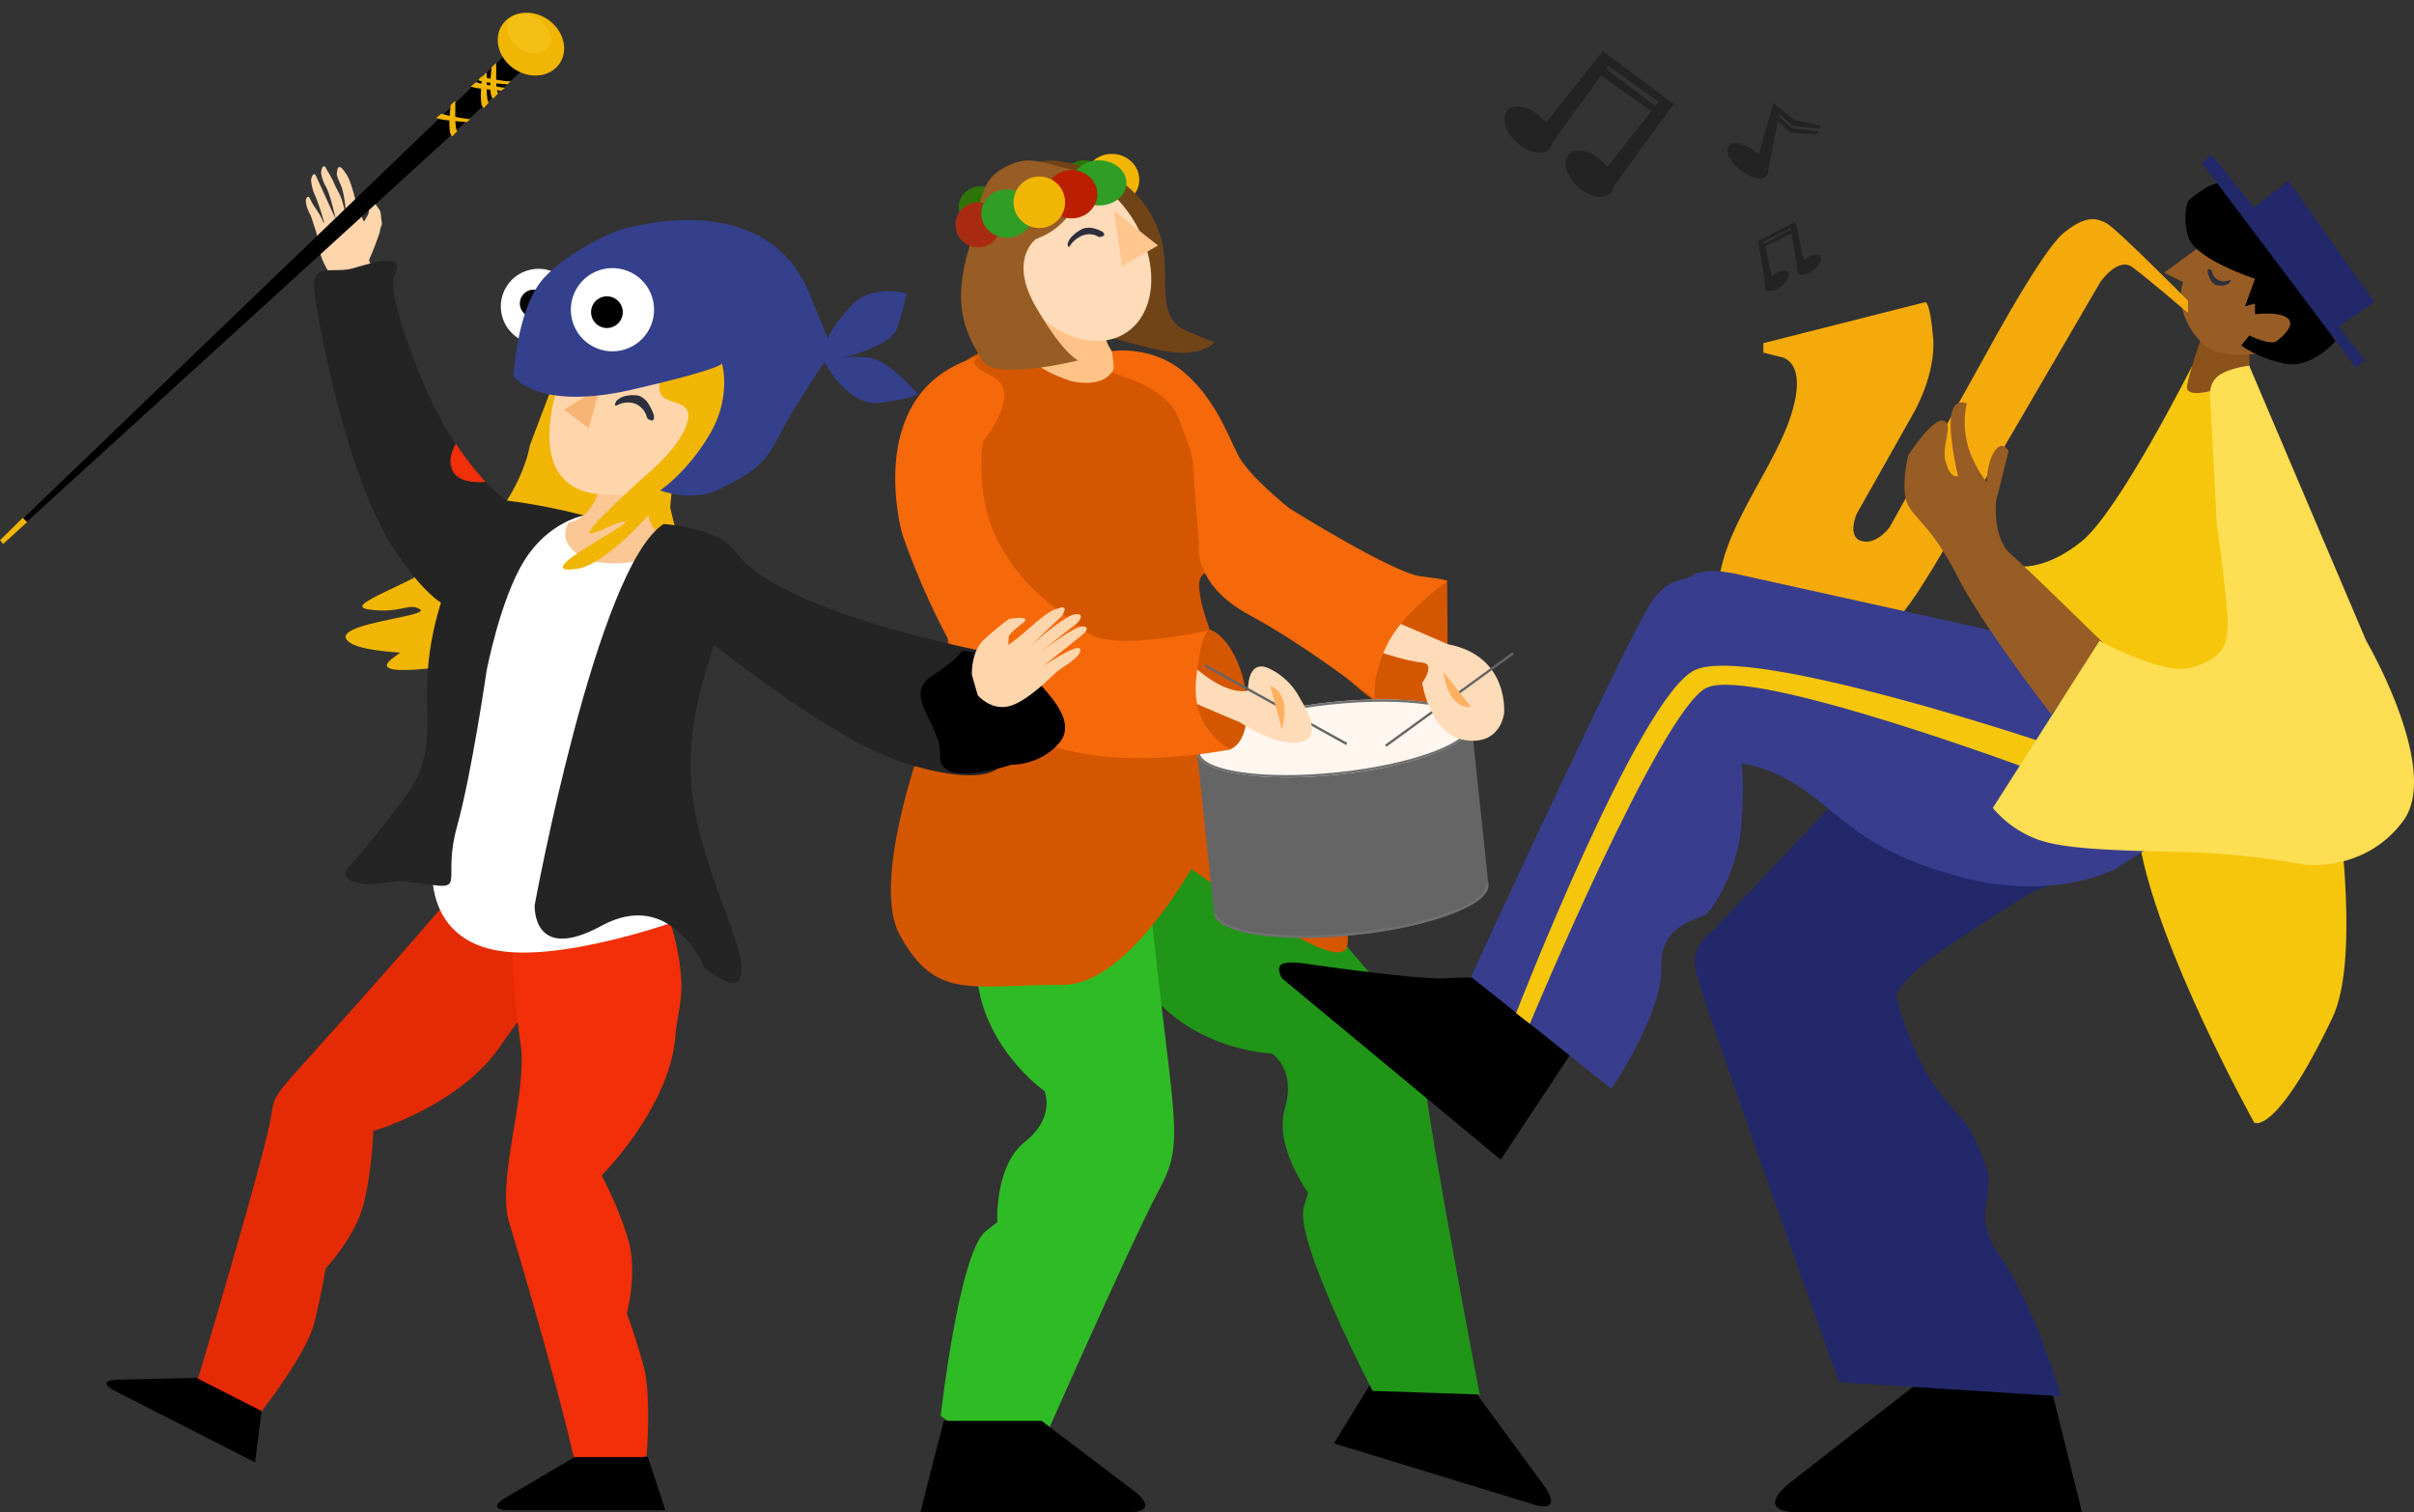 <svg xmlns="http://www.w3.org/2000/svg" width="1012.439" height="634.227" viewBox="0 0 1012.439 634.227">
  <rect x="0" y="0" width="1012.439" height="634.227" fill="#333333" stroke="none"/>
  <g id="Group_56" data-name="Group 56" transform="translate(-889.384 -302.601)">
    <g id="Group_46" data-name="Group 46">
      <g id="Group_42" data-name="Group 42" transform="matrix(0.995, 0.105, -0.105, 0.995, 1522.686, 319.787)">
        <path id="Path_69" data-name="Path 69" d="M22.911,0,0,36.185l6.51,3.449L28.939.6Z" transform="translate(14.557 2.754)" fill="#232323"/>
        <path id="Path_70" data-name="Path 70" d="M22.911,0,0,36.185l6.51,3.449L28.939.6Z" transform="translate(41.98 18.484)" fill="#232323"/>
        <path id="Path_71" data-name="Path 71" d="M2.891,0,0,36.572l2.808.93L6.463.564Z" transform="translate(35.909 5.858) rotate(-65)" fill="#232323"/>
        <path id="Path_72" data-name="Path 72" d="M2.891,0,0,36.572l2.635-.052L6.463.564Z" transform="translate(33.95 10.533) rotate(-65)" fill="#232323"/>
        <path id="Path_78" data-name="Path 78" d="M6.808.154c5.06.972,10.4,6.271,11.927,11.837s-1.337,9.29-6.4,8.318S1.937,14.038.411,8.473,1.748-.818,6.808.154Z" transform="translate(0 28.297) rotate(-13)" fill="#232323"/>
        <path id="Path_79" data-name="Path 79" d="M6.808.154c5.06.972,10.4,6.271,11.927,11.837s-1.337,9.29-6.4,8.318S1.937,14.038.411,8.473,1.748-.818,6.808.154Z" transform="translate(27.422 44.028) rotate(-13)" fill="#232323"/>
      </g>
      <g id="Group_43" data-name="Group 43" transform="translate(1650.768 429.052) rotate(-171)">
        <path id="Path_69-2" data-name="Path 69" d="M6.55,19.158,0,1.94,2.88,0,9.026,18.651Z" transform="translate(6.41 11.392)" fill="#232323"/>
        <path id="Path_70-2" data-name="Path 70" d="M6.55,19.158,0,1.94,2.88,0,9.026,18.651Z" transform="translate(18.634 2.621)" fill="#232323"/>
        <path id="Path_71-2" data-name="Path 71" d="M3.14,17.32,0,.174,1.186,0,4.68,17.385Z" transform="translate(27.231 20.154) rotate(65)" fill="#232323"/>
        <path id="Path_72-2" data-name="Path 72" d="M3.14,17.146,0,0,1.16.264,4.68,17.211Z" transform="translate(26.63 17.969) rotate(65)" fill="#232323"/>
        <path id="Path_75" data-name="Path 75" d="M2.377,10.551c1.991-.543,4.3-3.325,5.15-6.213S7.46-.451,5.469.093,1.173,3.418.319,6.306.386,11.094,2.377,10.551Z" transform="translate(2.394 8.77) rotate(13)" fill="#232323"/>
        <path id="Path_76" data-name="Path 76" d="M2.377,10.551c1.991-.543,4.3-3.325,5.15-6.213S7.46-.451,5.469.093,1.173,3.418.319,6.306.386,11.094,2.377,10.551Z" transform="translate(14.618 0) rotate(13)" fill="#232323"/>
      </g>
      <g id="Group_45" data-name="Group 45" transform="matrix(0.995, 0.105, -0.105, 0.995, 1611.392, 342.935)">
        <g id="Group_44" data-name="Group 44" transform="translate(0 6.027) rotate(-14)">
          <path id="Path_69-3" data-name="Path 69" d="M11.708,0,0,26.336l4.945,3.276L14.013,3.429Z" transform="translate(10.9 0)" fill="#232323"/>
          <path id="Path_77" data-name="Path 77" d="M4.132.159c3.44.925,7.408,5.642,8.862,10.536s-.156,8.11-3.6,7.185S1.989,12.237.535,7.344.692-.767,4.132.159Z" transform="translate(0 15.248) rotate(-13)" fill="#232323"/>
        </g>
        <path id="Path_73" data-name="Path 73" d="M0,0,9.448,6.079,20.677,7.2,19.963,8.51,8.839,8.558.428,2.527Z" transform="translate(21.996 0.641)" fill="#232323"/>
        <path id="Path_74" data-name="Path 74" d="M0,0,8.4,5.974l10.665,0-.333,1.347-10.962.45L.428,2.527Z" transform="translate(22.635 4.417)" fill="#232323"/>
      </g>
    </g>
    <g id="Group_55" data-name="Group 55" transform="translate(-812 -1555)">
      <ellipse id="Ellipse_12" data-name="Ellipse 12" cx="10.82" cy="11.497" rx="10.82" ry="11.497" transform="translate(2145.39 1924.855)" fill="#2f7409"/>
      <ellipse id="Ellipse_11" data-name="Ellipse 11" cx="9.468" cy="8.792" rx="9.468" ry="8.792" transform="translate(2103.461 1935.676)" fill="#2f7409"/>
      <ellipse id="Ellipse_8" data-name="Ellipse 8" cx="11.497" cy="10.82" rx="11.497" ry="10.82" transform="translate(2156.21 1922.15)" fill="#f1b503"/>
      <path id="Path_19" data-name="Path 19" d="M6.339.006H94.26L84.491,37.649H43.461L5.775,9.52S-.453,5.309.026,2.528,6.339.006,6.339.006Z" transform="translate(2350.986 2490.574) rotate(-163)"/>
      <path id="Path_17" data-name="Path 17" d="M43.837,359.863C6.827,164.42-7.052,159.766,3.357,131.846S43.837,0,43.837,0L83.16,21.716s.718,71.334-9.322,81.892-4.462,3.52-4.462,3.52,4.462,24.636-7.252,36.954-5.578,22.876-5.578,22.876,33.469,18.477,35.142,55.431S78.3,356.129,78.3,356.129Z" transform="matrix(-0.891, 0.454, -0.454, -0.891, 2361.046, 2422.609)" fill="#209518"/>
      <path id="Path_18" data-name="Path 18" d="M43.837,348.233C6.827,159.106-7.052,154.6,3.357,127.585S43.837,0,43.837,0L83.16,21.014s.718,69.029-9.323,79.246-4.462,3.406-4.462,3.406,4.462,23.84-7.252,35.759-5.578,22.138-5.578,22.138,33.469,17.88,35.142,53.64S78.3,344.62,78.3,344.62Z" transform="translate(2175.882 2482.51) rotate(-173)" fill="#2fbb25"/>
      <path id="Path_4" data-name="Path 4" d="M848.825-1937.9c0,32.075,20.762,34.084,48.585,50.92s87.013,107.126,87.013,107.126,12.714,7.2,10.595,25.852-91.118-52.177-122.731-71.306-44.885-72.364-44.885-72.364-14.2-79.886,5.086-99.17,72.231-4.006,72.231-4.006,33.745,45.814,76.657,71.78,55.481,22.294,55.481,22.294l.5,66.983s-22.963-4.857-52.932-36.266-42.577-39.953-50.222-33.058,19.642,60.637,19.642,60.637-5.577,23.4-5.867,24.973c-1.5,8.175-37.793,86.193-72.2,86.193-38.96,0-53.213,6.815-68.46-20.864-15.111-27.43,20.082-109.713,20.082-110.677,0-107.14,1.86-95.924,1.86-95.924" transform="translate(1271.459 4007.972)" fill="#d55600"/>
      <path id="Path_5" data-name="Path 5" d="M898.261-2024.751H865.578s4.681,8.234,0,16.342,17.037,14.6,17.037,14.6,10.578,2.635,15.647-2.434,3.968-5.3,0-12.17S898.261-2024.751,898.261-2024.751Z" transform="translate(1268.204 4011.315)" fill="#ffc387"/>
      <path id="Path_8" data-name="Path 8" d="M851.109-2038.54c5.994-5.782,33.516,5.906,33.516,5.906a42.29,42.29,0,0,1,12,11.192,42.043,42.043,0,0,1,6.348,12.657c5.137,16.647-2.814,34.12,11.009,40.024s11.865,4.723,11.865,4.723-4.037,5.076-15.413,4.486-43.3-11.1-43.3-11.1Z" transform="translate(1284.957 3965.088)" fill="#714418"/>
      <ellipse id="Ellipse_2" data-name="Ellipse 2" cx="39.271" cy="28.363" rx="39.271" ry="28.363" transform="matrix(0.545, 0.839, -0.839, 0.545, 2154.629, 1915.821)" fill="#ffdcb9"/>
      <path id="Polygon_1" data-name="Polygon 1" d="M8.727,0l8.727,21.817H0Z" transform="translate(2161.036 1950.393) rotate(-30)" fill="#ffc68e"/>
      <path id="Path_7" data-name="Path 7" d="M966.735-2049.519a29.513,29.513,0,0,1-19.134,22.006s-11.9,8.32,0,28.729,17.693,22.21,17.693,22.21-35.169,8.844-40.325,0-12.853-20.079-6.378-44.012,5.357-30.947,15.019-36.471,14.472-3.2,26.54,0,6.584,2.241,6.584,2.241Z" transform="translate(1188.358 3985.328)" fill="#975d24"/>
      <g id="Group_23" data-name="Group 23" transform="translate(2201.96 2146.06)">
        <g id="Ellipse_4" data-name="Ellipse 4" transform="matrix(-0.995, 0.105, -0.105, -0.995, 125.262, 97.641)" fill="#656565" stroke="#707070" stroke-width="1">
          <ellipse cx="57.816" cy="15.272" rx="57.816" ry="15.272" stroke="none"/>
          <ellipse cx="57.816" cy="15.272" rx="57.316" ry="14.772" fill="none"/>
        </g>
        <rect id="Rectangle_58" data-name="Rectangle 58" width="115.633" height="67.634" transform="matrix(-0.995, 0.105, -0.105, -0.995, 123.665, 82.452)" fill="#656565"/>
        <g id="Ellipse_3" data-name="Ellipse 3" transform="matrix(-0.995, 0.105, -0.105, -0.995, 118.192, 30.377)" fill="#fff7ef" stroke="#707070" stroke-width="1">
          <ellipse cx="57.816" cy="15.272" rx="57.816" ry="15.272" stroke="none"/>
          <ellipse cx="57.816" cy="15.272" rx="57.316" ry="14.772" fill="none"/>
        </g>
      </g>
      <rect id="Rectangle_70" data-name="Rectangle 70" width="1" height="20" transform="translate(2248.461 2160.378) rotate(-61)" fill="#656565"/>
      <g id="Group_21" data-name="Group 21" transform="translate(2281.135 2118.327)">
        <path id="Path_9" data-name="Path 9" d="M810.055-2015.849c25.764,4.956,23.5,28.912,23.5,28.912s-1.356,13.56-16.272,11.3-18.08-23.957-18.08-23.957,5.876-8.136,0-8.588-16.724-4.068-16.724-4.068l5.424-13.108Z" transform="translate(-782.483 2025.358)" fill="#ffdcb9"/>
      </g>
      <ellipse id="Ellipse_17" data-name="Ellipse 17" cx="12.606" cy="25.954" rx="12.606" ry="25.954" transform="translate(2229.016 2169.179) rotate(167)" fill="#d55600"/>
      <path id="Path_11" data-name="Path 11" d="M774.511-2011.806c14.464,12.2,21.7,9.04,21.7,9.04s-.453-13.56,9.04-9.04a28.252,28.252,0,0,1,13.108,13.108s10.4,15.368,0,17.629-25.312-8.136-25.312-8.136l-27.572-11.752Z" transform="translate(1428.586 4149.882)" fill="#ffdcb9"/>
      <path id="Path_14" data-name="Path 14" d="M76.75,179.615c52.952-4.8,45.259-68.521,45.259-68.521S110.544,40.38,82.423,18.816,0,.127,0,.127,15.515,10.191,9.7,31.755.588,50.975.588,50.975s42.078-3.407,51.775,7.375,22.569,20.834,30.084,42.218-.024,43.319-.024,43.319-20.363,17.97-7.758,26.595S76.75,179.615,76.75,179.615Z" transform="translate(2217.609 2171.999) rotate(171)" fill="#f5690b"/>
      <path id="Path_15" data-name="Path 15" d="M868.917-2002.034" transform="translate(1300.95 4007.617)" fill="none" stroke="#707070" stroke-width="1"/>
      <path id="Path_16" data-name="Path 16" d="M946.6-1905.711s.641-.661-11.111-2.017-55.145-28.476-55.145-28.476-17.176-13.561-21.7-22.6-10.073-24.286-23.294-35.134-29.591-8.258-29.591-8.258,1.558,7.568.284,8.634,22.316,4.926,27.74,19.39,5.876,14.465,6.328,23.053,2.26,29.38,2.26,29.38-3.164,17.177,21.244,30.285,52.433,35.257,52.433,35.257-1.588-8.8,5.192-22.813S946.6-1905.711,946.6-1905.711Z" transform="translate(1361.887 4007.08)" fill="#f5690b"/>
      <path id="Path_20" data-name="Path 20" d="M6.339.006H94.26L84.491,38.263H43.461L5.775,9.676S-.453,5.4.026,2.57,6.339.006,6.339.006Z" transform="translate(2181.685 2491.827) rotate(-180)"/>
      <ellipse id="Ellipse_5" data-name="Ellipse 5" cx="11.497" cy="9.468" rx="11.497" ry="9.468" transform="translate(2150.8 1924.855)" fill="#309d24"/>
      <ellipse id="Ellipse_6" data-name="Ellipse 6" cx="10.82" cy="10.144" rx="10.82" ry="10.144" transform="translate(2139.98 1928.913)" fill="#b91f00"/>
      <ellipse id="Ellipse_10" data-name="Ellipse 10" cx="9.468" cy="9.468" rx="9.468" ry="9.468" transform="translate(2102.108 1942.439)" fill="#a82b12"/>
      <ellipse id="Ellipse_7" data-name="Ellipse 7" cx="10.82" cy="10.144" rx="10.82" ry="10.144" transform="translate(2112.929 1937.028)" fill="#309d24"/>
      <ellipse id="Ellipse_9" data-name="Ellipse 9" cx="10.82" cy="10.82" rx="10.82" ry="10.82" transform="translate(2126.454 1931.618)" fill="#f1b503"/>
      <path id="Path_60" data-name="Path 60" d="M.538,2.221A15.892,15.892,0,0,0,3.23,5.288,8.965,8.965,0,0,0,6.748,6.949a16.064,16.064,0,0,0,4.717-.366,7.2,7.2,0,0,0,3.891-1.914s1.279-2.054-.613-1.154a11.164,11.164,0,0,1-6.77.957A7.924,7.924,0,0,1,3.524,1.911C2.8,1.1,2.964.5,1.951.223S.218-.2.032.588A2.3,2.3,0,0,0,.538,2.221Z" transform="translate(2164.8 1956.173) rotate(150)" fill="#2d2f3d"/>
      <g id="Group_53" data-name="Group 53">
        <rect id="Rectangle_69" data-name="Rectangle 69" width="1" height="29" transform="matrix(0.588, 0.809, -0.809, 0.588, 2335.665, 2131.218)" fill="#656565"/>
        <path id="Path_10" data-name="Path 10" d="M781.884-2010.751c2.442,16.738,11.6,14.843,11.6,14.843" transform="translate(1524.815 4150.037)" fill="#ffb061"/>
        <rect id="Rectangle_70-2" data-name="Rectangle 70" width="1" height="24" transform="matrix(0.588, 0.809, -0.809, 0.588, 2301.686, 2155.904)" fill="#656565"/>
      </g>
      <rect id="Rectangle_69-2" data-name="Rectangle 69" width="1" height="35" transform="translate(2206.479 2137.107) rotate(-61)" fill="#656565"/>
      <path id="Path_10-2" data-name="Path 10" d="M781.884-2010.751c2.442,16.738,11.6,14.843,11.6,14.843" transform="translate(3744.402 618.179) rotate(-157)" fill="#ffb061"/>
      <path id="Path_356" data-name="Path 356" d="M120.057.009H0L13.34,53.69H69.366l51.461-40.114s8.5-6.007,7.849-9.97S120.057.009,120.057.009Z" transform="translate(2574.567 2491.827) rotate(-180)"/>
    </g>
    <g id="Group_40" data-name="Group 40" transform="translate(887.384 294.601)">
      <g id="Group_36" data-name="Group 36" transform="translate(46.047 72.862)">
        <path id="Path_42" data-name="Path 42" d="M2034.067-1775.669c-17.667,18.722-61.111,30.129-47.468,32.119s17.054-3.127,21.6,0-41.783,6.253-28.992,14.212,93.449,3.366,93.449,3.366l12-57.285v-13.5s-62.243,55.192-87.54,73.383,127.143-16.6,127.143-16.6l-11.161-46.429,1.192-12.11-24.578-15.364-19.469,2.836-1.886-23.3-1.347-11.719-12.763,33.718S2051.74-1794.391,2034.067-1775.669Z" transform="translate(-1876.082 1934.291)" fill="#f1b503"/>
        <path id="Path_34" data-name="Path 34" d="M25.186,3.533c-27.723,165.652-28.8,132.173-21,155.838C9.92,176.787,23.636,229.1,30.556,255.8c2.378,9.176,2.228,9.611,2.228,9.611l29.748-2.205s3.962-31.059-.039-44.013-7.67-22.082-7.67-22.082,3.8-17.245-.167-30.937S42.239,137.4,42.239,137.4,68.417,109.385,69.67,78.064c.313-7.83,3.916-35.072,3.063-44.452C70.3,6.846,55.461,0,55.461,0Z" transform="translate(147.079 269.975) rotate(31)" fill="#e52b05"/>
        <path id="Path_35" data-name="Path 35" d="M23.542,3.406c-5.683,32.74-34.526-15.5-19.009,74.357,4.188,20.482-8.194,57.751-2,75.889,5.739,16.792,22.087,66.263,29.006,92.008a142.916,142.916,0,0,0,5.062,15.4l26.956-11.735s1.288-25.5-2.713-37.994-7.67-21.29-7.67-21.29,3.8-16.626-.167-29.827-12.417-27.747-12.417-27.747,27.624-29.453,28.877-59.651c.313-7.549,2.456-14.647,1.6-23.691C68.641,23.321,53.817,0,53.817,0Z" transform="matrix(0.999, 0.035, -0.035, 0.999, 172.378, 294.387)" fill="#f22f08"/>
        <path id="Path_36" data-name="Path 36" d="M4.748,22.222H70.607L63.289,0H32.555L4.326,16.605S-.339,19.092.02,20.733,4.748,22.222,4.748,22.222Z" transform="translate(164.386 546.312)"/>
        <path id="Path_37" data-name="Path 37" d="M4.748,20.4H70.607L63.289,0H32.555L4.326,15.247S-.339,17.53.02,19.037,4.748,20.4,4.748,20.4Z" transform="matrix(0.891, 0.454, -0.454, 0.891, 9.265, 498.261)"/>
        <path id="Path_31" data-name="Path 31" d="M24.158,30.435s-6.473,5.761-6.33,2.9,3.9-.483,5.218-3.106,6.452-2,5.954-5.2c.165-.415.237-2.233.563-3.19,1.382-4.055,2.891-3.291,3.424,1.414-.247,2.24-.265,4.315-.386,5.787-.08.967-1.536,2.789-2.019,3.846-.943,2.119-1.734,1.4-3.34,3.267a116.449,116.449,0,0,1-10.387,6.5c-2.368,1.3,1.617,9.105,1.617,9.105L2.493,51.392.618,45.244a51.829,51.829,0,0,1-.61-6.04A27.23,27.23,0,0,1,2.9,25.944C5.81,20.319,5.474,21.25,5.826,20.2c.236-.709,1.65-4.678,2.392-7.056.287-2.606,1.555-6.657,3.318-6.864,1.379-.162.324,1.541.156,4.473s-.216,5.481-.91,7.332c-.1,2.471-.333,1.954-.333,1.954a93.151,93.151,0,0,0,4.1-11.773,19.046,19.046,0,0,1,2.825-6.935s3.1-2.663,2.52.148S15.557,21,15.557,21s4.439-9.62,4.978-13.5a16.065,16.065,0,0,1,2-6.113s3.676-3.655,2.507.925a37.237,37.237,0,0,1-1.108,6.91c-.454,2.115-.647,4.9-1.662,7.481-1.44,3.668-2.7,6.161-2.7,6.161s5.467-7.853,6.466-12.612,1.621-4.535,1.621-4.535,3.391-4.535,2.892,1.99c.013.2.406,2.468-3.066,10.593-.523,1.224-2.231,6.4-2.231,6.4" transform="matrix(0.799, -0.602, 0.602, 0.799, 71.742, 19.852)" fill="#ffd5ac"/>
        <path id="Path_28" data-name="Path 28" d="M9.358,170.53C46.819,197.254,82.489,180.9,82.489,180.9s22.356-16.295,25.981-41.715-4.229-24.117-7.251-58.011,7.251-50.189,7.251-50.189-.5-28.189-29.5-30.8S0,23.52,0,23.52s35.359,5.506,35.359,28.971,6.042,78.869,0,78.217-27.643,25.817-23.414,39.5S9.358,170.53,9.358,170.53Z" transform="translate(241.216 343.316) rotate(-173)" fill="#fff"/>
        <path id="Path_21" data-name="Path 21" d="M1573-1305.573c-.652,28.68-14.991,29.331-14.991,29.331s-5.866,7.822,5.214,14.34,32.59,0,32.59,0,7.822.652,4.563-4.562-8.474-5.866-9.125-13.688,0-25.421,0-25.421Z" transform="translate(-1363.445 1430.436)" fill="#fbc794"/>
        <path id="Path_23" data-name="Path 23" d="M1513.245-1278.564c16.412,26.073,103.84,42.62,103.84,42.62s-10.869,3.911-6.394,23.465,14.706,24.117,14.706,24.117-3.837,10.429-39,0-95.269-61.27-95.269-61.27-2.724-.321,0-22.813S1513.245-1278.564,1513.245-1278.564Z" transform="translate(-1249.495 1444.058)" fill="#242424"/>
        <path id="Path_27" data-name="Path 27" d="M34.614,52.217S12.776,44.044,8.877,35.87-5.941,12.167,4.2,4.811,26.035.724,26.035.724,58.011-1.728,54.111,11.349s9.359,28.608-4.679,33.512S34.614,52.217,34.614,52.217Z" transform="translate(405.503 250.329) rotate(166)"/>
        <path id="Path_26" data-name="Path 26" d="M113.025,92.851C112,88.424,99.795,79.143,75.353,66.355S24.124,47.318,8.312,52.217s10.869-3.911,6.394-23.465S0,4.635,0,4.635s3.837-10.429,39,0,85.706,52.344,95.27,61.27-1.2,10.7-6.157,18.2S115.495,103.519,113.025,92.851Z" transform="translate(148.312 194.396) rotate(-140)" fill="#242424"/>
        <path id="Path_33" data-name="Path 33" d="M36.7,92.98C64.519,82.07,73.4,72.165,73.4,46.49S56.973,0,36.7,0,0,20.814,0,46.49,8.886,103.89,36.7,92.98Z" transform="matrix(0.914, 0.407, -0.407, 0.914, 213.301, 42.635)" fill="#ffd5ac"/>
        <path id="Path_32" data-name="Path 32" d="M22.286,11.9s-4.207-1.052-4.058,1.927,9.457,6.059,9.457,6.059,1.255.294,3.489,6.846,3.654-4.525,3.654-4.525A125.474,125.474,0,0,0,29.754,9.523C26.626,2.821,17.3.284,17.3.284L8.438,0S.151,3.372,0,11.711s7.367,21.923,7.963,23.71,2.388,11.033,5.515,11.4-1.965-17.127-1.965-17.127l7.6,20.167s1.682,4.306,3.171,1.03-5.454-22.2-5.454-22.2L24.51,49.366s2.758,4.62,3.631-.119S21,26.753,21,26.753l8.074,16.825s4.1,5.748,3.585-1.043c.013-.211.525-2.415-3.089-10.871C29.026,30.391,26.349,24,26.349,24" transform="matrix(-0.309, -0.951, 0.951, -0.309, 368.642, 234.8)" fill="#ffd5ac"/>
        <path id="Path_22" data-name="Path 22" d="M1590.606-1285.54c-28.028,17.866-54.1,159.854-54.1,159.854s-1.3,24.665,28.028,8.666,43.02,17.332,43.02,17.332,26.072,23.332,11.081-17.332-22.814-62.95-11.081-104.281,19.412-47.126,11.081-55.039S1590.606-1285.54,1590.606-1285.54Z" transform="translate(-1356.307 1440.463)" fill="#242424"/>
        <path id="Path_25" data-name="Path 25" d="M1663.369-1282.941c-22.425-5.866-38.451-6.866-38.451-6.866s-18.552,24.418-25.07,57.66,5.365,46.078-13.537,70.195-16.658,21.12-21.114,25.852.652,7.822,8.474,7.822,7.821-2.607,24.117,0,6.192-1.792,12.385-24.117,12.384-65.181,12.384-65.181,5.691-30.169,15.894-46.51S1663.369-1282.941,1663.369-1282.941Z" transform="translate(-1462.563 1434.291)" fill="#242424"/>
        <path id="Path_38" data-name="Path 38" d="M2070.971-1801.326a119.256,119.256,0,0,1-12.429-15.981s-4.225,6.236-1.181,11.733S2070.971-1801.326,2070.971-1801.326Z" transform="translate(-1911.345 1938.59)" fill="#f22f08"/>
        <path id="Polygon_2" data-name="Polygon 2" d="M6.537,0l6.537,16.343H0Z" transform="matrix(0.799, 0.602, -0.602, 0.799, 202.289, 93.899)" fill="#f6b574"/>
        <path id="Path_43" data-name="Path 43" d="M2051.579-1826.791l7.947-3.1s-7.076,7.811-5.553,14.727,14.375,2.449,11.644,12.938-17.316,22.316-17.316,22.316-27.791,24.77-23.341,24.42,13.111-6.086,14.545-4.67-41.362,22.522-20.463,19.636,59.313-59.612,59.313-59.612l5.042-24.1-12.018-10.1-1.347-11.719-19.8,12.8,10.641,1.078Z" transform="translate(-1821.337 1914.294)" fill="#f1b503"/>
        <g id="Group_25" data-name="Group 25" transform="translate(350.226 119.639) rotate(167)">
          <ellipse id="Ellipse_14" data-name="Ellipse 14" cx="15.794" cy="15.794" rx="15.794" ry="15.794" transform="translate(135.735 76.625)" fill="#fff"/>
          <ellipse id="Ellipse_15" data-name="Ellipse 15" cx="5.819" cy="5.819" rx="5.819" ry="5.819" transform="translate(147.373 88.263)"/>
          <path id="Path_39" data-name="Path 39" d="M39.858,73.708c9.3,48.229,72.188,42.2,72.188,42.2s19.929-2.782,34.1-12.057,22.144-37.563,22.144-37.563-6.016-16.2-45.554-16.688c-.175,0-.779-.007-1.39-.007-40.744,0-39.416,2.319-39.416,2.319s-1.048-14.576,11.8-28.025S119.145,5.777,119.145,5.777,106.829-2.729,93.726.9,75.288,5.075,65.545,16.668,39.858,42.638,39.858,42.638s-5.314-20.4-18.6-21.8-16.386,0-16.386,0,8.414,16.695,16.386,19.477,12.4,2.319,12.4,2.319-22.143,0-26.572,6.956A95.423,95.423,0,0,0,0,63.042s13.286,7.42,23.915,0,12.4-11.13,12.4-11.13Z" transform="translate(0 0)" fill="#34408b"/>
          <ellipse id="Ellipse_13" data-name="Ellipse 13" cx="17.456" cy="17.456" rx="17.456" ry="17.456" transform="translate(104.148 66.65)" fill="#fff"/>
          <ellipse id="Ellipse_16" data-name="Ellipse 16" cx="6.65" cy="6.65" rx="6.65" ry="6.65" transform="translate(117.448 76.973)"/>
        </g>
        <path id="Path_41" data-name="Path 41" d="M.576,3.121a21.9,21.9,0,0,0,2.88,4.312A8.663,8.663,0,0,0,7.22,9.767a13.18,13.18,0,0,0,5.047-.514,7.454,7.454,0,0,0,4.163-2.69s1.369-2.887-.656-1.622A9.442,9.442,0,0,1,8.531,6.286a8.438,8.438,0,0,1-4.761-3.6C3,1.539,3.171.709,2.087.313S.234-.28.034.827A3.893,3.893,0,0,0,.576,3.121Z" transform="matrix(-0.995, -0.105, 0.105, -0.995, 230.135, 111.602)" fill="#2d2f3d"/>
      </g>
      <g id="Group_38" data-name="Group 38" transform="translate(2 8)">
        <path id="Path_61" data-name="Path 61" d="M1717.933,1830.934l218.813-199.364-6.574-7.086-213.24,205.044Z" transform="translate(-1716.545 -1603.101)"/>
        <path id="Path_62" data-name="Path 62" d="M2269.558,2115.7l-1.823-1.823-9.542,9.381,1.313,1.608Z" transform="translate(-2258.193 -1896.683)" fill="#f1b503"/>
        <ellipse id="Ellipse_18" data-name="Ellipse 18" cx="12.536" cy="14.515" rx="12.536" ry="14.515" transform="translate(241.727 16.233) rotate(124)" fill="#f1b503"/>
        <path id="Path_63" data-name="Path 63" d="M2109.053,1971.093c-1.608,13.714.805,13.051.805,13.051l1.922-2.1s-.9-1.053-.787-7.134-.165-5.547-.165-5.547Z" transform="translate(-1902.886 -1942.866)" fill="#f1b503"/>
        <path id="Path_64" data-name="Path 64" d="M2109.053,1971.093c-1.608,13.714.805,13.051.805,13.051l1.922-2.1s-.9-1.053-.787-7.134-.165-5.547-.165-5.547Z" transform="translate(-1920.041 -1927.031)" fill="#f1b503"/>
        <path id="Path_65" data-name="Path 65" d="M2109.053,1971.093c-1.608,13.714.805,13.051.805,13.051l1.922-2.1s-.9-1.053-.787-7.134-.165-5.547-.165-5.547Z" transform="translate(-1906.845 -1938.907)" fill="#f1b503"/>
        <path id="Path_66" data-name="Path 66" d="M.817,12.227C-.791-1.487.471.052.471.052l1.522.9s-.274.024-.159,6.1.653,6.454.653,6.454Z" transform="translate(200.605 33.852) rotate(-79)" fill="#f1b503"/>
        <path id="Path_67" data-name="Path 67" d="M.9,12.841C-.7-.873.323.012.323.012L2.389,1.794s-.346.984-.231,7.065.2,5.283.2,5.283Z" transform="translate(182.962 49.66) rotate(-79)" fill="#f1b503"/>
        <path id="Path_68" data-name="Path 68" d="M.9,12.841C-.7-.873.323.012.323.012L2.389,1.794s-.346.984-.231,7.065.2,5.283.2,5.283Z" transform="translate(197.477 36.464) rotate(-79)" fill="#f1b503"/>
        <ellipse id="Ellipse_19" data-name="Ellipse 19" cx="7.258" cy="9.897" rx="7.258" ry="9.897" transform="translate(234.07 13.707) rotate(124)" fill="rgba(254,222,82,0.23)"/>
      </g>
    </g>
    <g id="Group_37" data-name="Group 37" transform="translate(1425.826 367.6)">
      <path id="Path_48" data-name="Path 48" d="M807.361-699.444l91.719,76.06,33.556-50.706L899.08-699.444a207.611,207.611,0,0,0-23.116,0c-11.185.746-57.418-5.965-57.418-5.965s-8.389-1.492-11.185,0S807.361-699.444,807.361-699.444Z" transform="translate(-806.119 1044.793)"/>
      <path id="Path_47" data-name="Path 47" d="M909.767-684.727l-94.7-63.383L718.872-646.7s-8.948,5.965-7.457,15.659,60.4,173.745,60.4,173.745l93.211,5.966s-11.185-38.03-25.353-58.163,0-24.981-7.457-41.758-3.729-9.694-17.151-26.1-19.388-42.5-19.388-42.5.745-2.983,9.694-11.185S853.1-663.1,853.1-663.1Z" transform="translate(-536.958 972.03)" fill="#23286b"/>
      <path id="Path_51" data-name="Path 51" d="M756.645-799.959s8.2,8.534,17.9,5.551,8.2,0,8.2,0,56.672,217.74,32.81,267.7-32.81,44-32.81,44-40.72-73.088-48.177-117.829,7.164-62.626-13.715-82.014-37.284-33.556-37.284-33.556,11.185,2.237,26.845-10.44S756.645-799.959,756.645-799.959Z" transform="translate(-373.769 888.578)" fill="#f5c60b"/>
      <path id="Path_55" data-name="Path 55" d="M724.348-801.045V-783.4s-27.774,11.941-26.115,3.134,8.466-26.961,8.466-26.961Z" transform="translate(-317.389 876.888)" fill="#8b521a"/>
      <path id="Path_54" data-name="Path 54" d="M751.591-777.569s-36.622,15.443-48.977,2.206-7.5-25.151-7.5-25.151l-7.942-3.971,22.944-16.767s20.944-3.992,29.769,18.07S751.591-777.569,751.591-777.569Z" transform="translate(-315.952 853.854)" fill="#975d24"/>
      <path id="Path_56" data-name="Path 56" d="M.35,1.9A13.327,13.327,0,0,0,2.1,4.521,5.271,5.271,0,0,0,4.391,5.94,8.021,8.021,0,0,0,7.46,5.628,4.533,4.533,0,0,0,9.992,3.991s.833-1.756-.4-.986a5.746,5.746,0,0,1-4.4.818,5.134,5.134,0,0,1-2.9-2.189C1.824.936,1.928.431,1.269.191S.142-.171.021.5A2.37,2.37,0,0,0,.35,1.9Z" transform="translate(389.601 47.774) rotate(11)" fill="#2d2f3d"/>
      <path id="Path_57" data-name="Path 57" d="M713.528-789.325s-25.064-8.094-27.936-17.493,0-15.281,0-15.281,10.558-9.776,15.519-6.643,12.417,13.286,12.417,13.286L747.3-763.217s-10.016,12.01-21.765,9.4-17.754-7.571-17.754-7.571l3.394-4.177s8.877,4.438,11.488,2.35,8.094-6.788,4.438-9.66-13.576-1.567-13.576-1.567v-4.438l-4.177,1.044Z" transform="translate(-304.215 841.255)"/>
      <path id="Path_58" data-name="Path 58" d="M746.538-747.715l-3.862,2.935-64.576-85.9,4.171-3.244,17.766,22.092L714.4-823.1l36,50.827-14.831,10.351Z" transform="translate(-291.091 833.919)" fill="#23286b"/>
      <path id="Path_52" data-name="Path 52" d="M907.324-784.407v-4.978s-29.8-30.109-34.193-32.506-9-3.251-18.063,4.139-32.086,50.031-32.086,50.031l-40.822,73.347s-5.425,7.542-11.753,5.784-2.039-11.532-1.9-11.673,23.8-42.206,23.8-42.206,9.425-16.073,8.1-31.516-3.248-14.813-3.248-14.813l-67.95,17.208v3.971l7.757,1.953s11.75,1.756,3.2,26.236-33.005,51.865-29.437,77.426,19.8,27.352,43.712,24.817c23.937-2.537,38.182-27.705,45.806-39.978s70.266-120.027,70.266-120.027,7.368-10.7,13.429-6.3,21.628,17.781,21.628,17.781Z" transform="translate(-526.097 850.528)" fill="#f5aa0b"/>
      <path id="Path_46" data-name="Path 46" d="M1010.455-663.218l-65.62-74.568-124.529-27.59s-14.168-3.728-20.133,0-8.2,0-16.405,9.694-76.806,158.831-76.806,158.831l58.909,46.978s21.625-32.065,20.879-50.707,15.659-20.134,18.642-22.371,13.422-17.9,14.914-37.284,0-26.1,0-26.1,11.931.746,27.59,11.931,25.353,25.353,64.874,35.793,64.875-3.728,64.875-3.728Z" transform="translate(-626.46 941.572)" fill="#383e8d"/>
      <path id="Path_53" data-name="Path 53" d="M804.818-689.521,783.41-659.235S755.1-695.5,744.247-716.668s-17.344-23.84-20.9-30.28,0-21.048,0-21.048,10.4-16.01,14.841-14.443-1.179,10.106.917,17.416,5.139,5.793,5.139,5.793-3.927-16.147-2.948-24.762,6.582-5.668,6.582-5.668a36.688,36.688,0,0,0,0,15.632c1.816,9.169,8.376,17.409,8.376,17.409s.061-8.283,3.324-13.114,5.85,0,5.85,0l-5.313,21.241s-1.314,15.434,6.179,21.937S804.818-689.521,804.818-689.521Z" transform="translate(-459.469 893.932)" fill="#975d24"/>
      <path id="Path_59" data-name="Path 59" d="M1193.8-1663.371l5.752,4.474s54.78-131.451,74.079-140.906,139.884,35.735,139.884,35.735l4.929-11.706s-126.3-42.608-149.709-31.469S1193.8-1663.371,1193.8-1663.371Z" transform="translate(-1094.386 2023.322)" fill="#f5c60b"/>
      <path id="Path_50" data-name="Path 50" d="M780.217-800.156,829.3-684.738s31.319,53.689,15.659,75.314-41.013,18.642-41.013,18.642A339.277,339.277,0,0,0,756.221-596c-24.607-.746-51.452-.746-64.129-5.22A44.415,44.415,0,0,1,672.7-614.643l44.741-70.094s27.59,14.914,38.776,11.185,15.659-7.457,14.914-20.879-4.474-38.776-4.474-38.776l-2.742-52.025s-1.326-6.382,2.749-10.113S780.217-800.156,780.217-800.156Z" transform="translate(-373.345 888.524)" fill="#fede52"/>
    </g>
  </g>
</svg>
